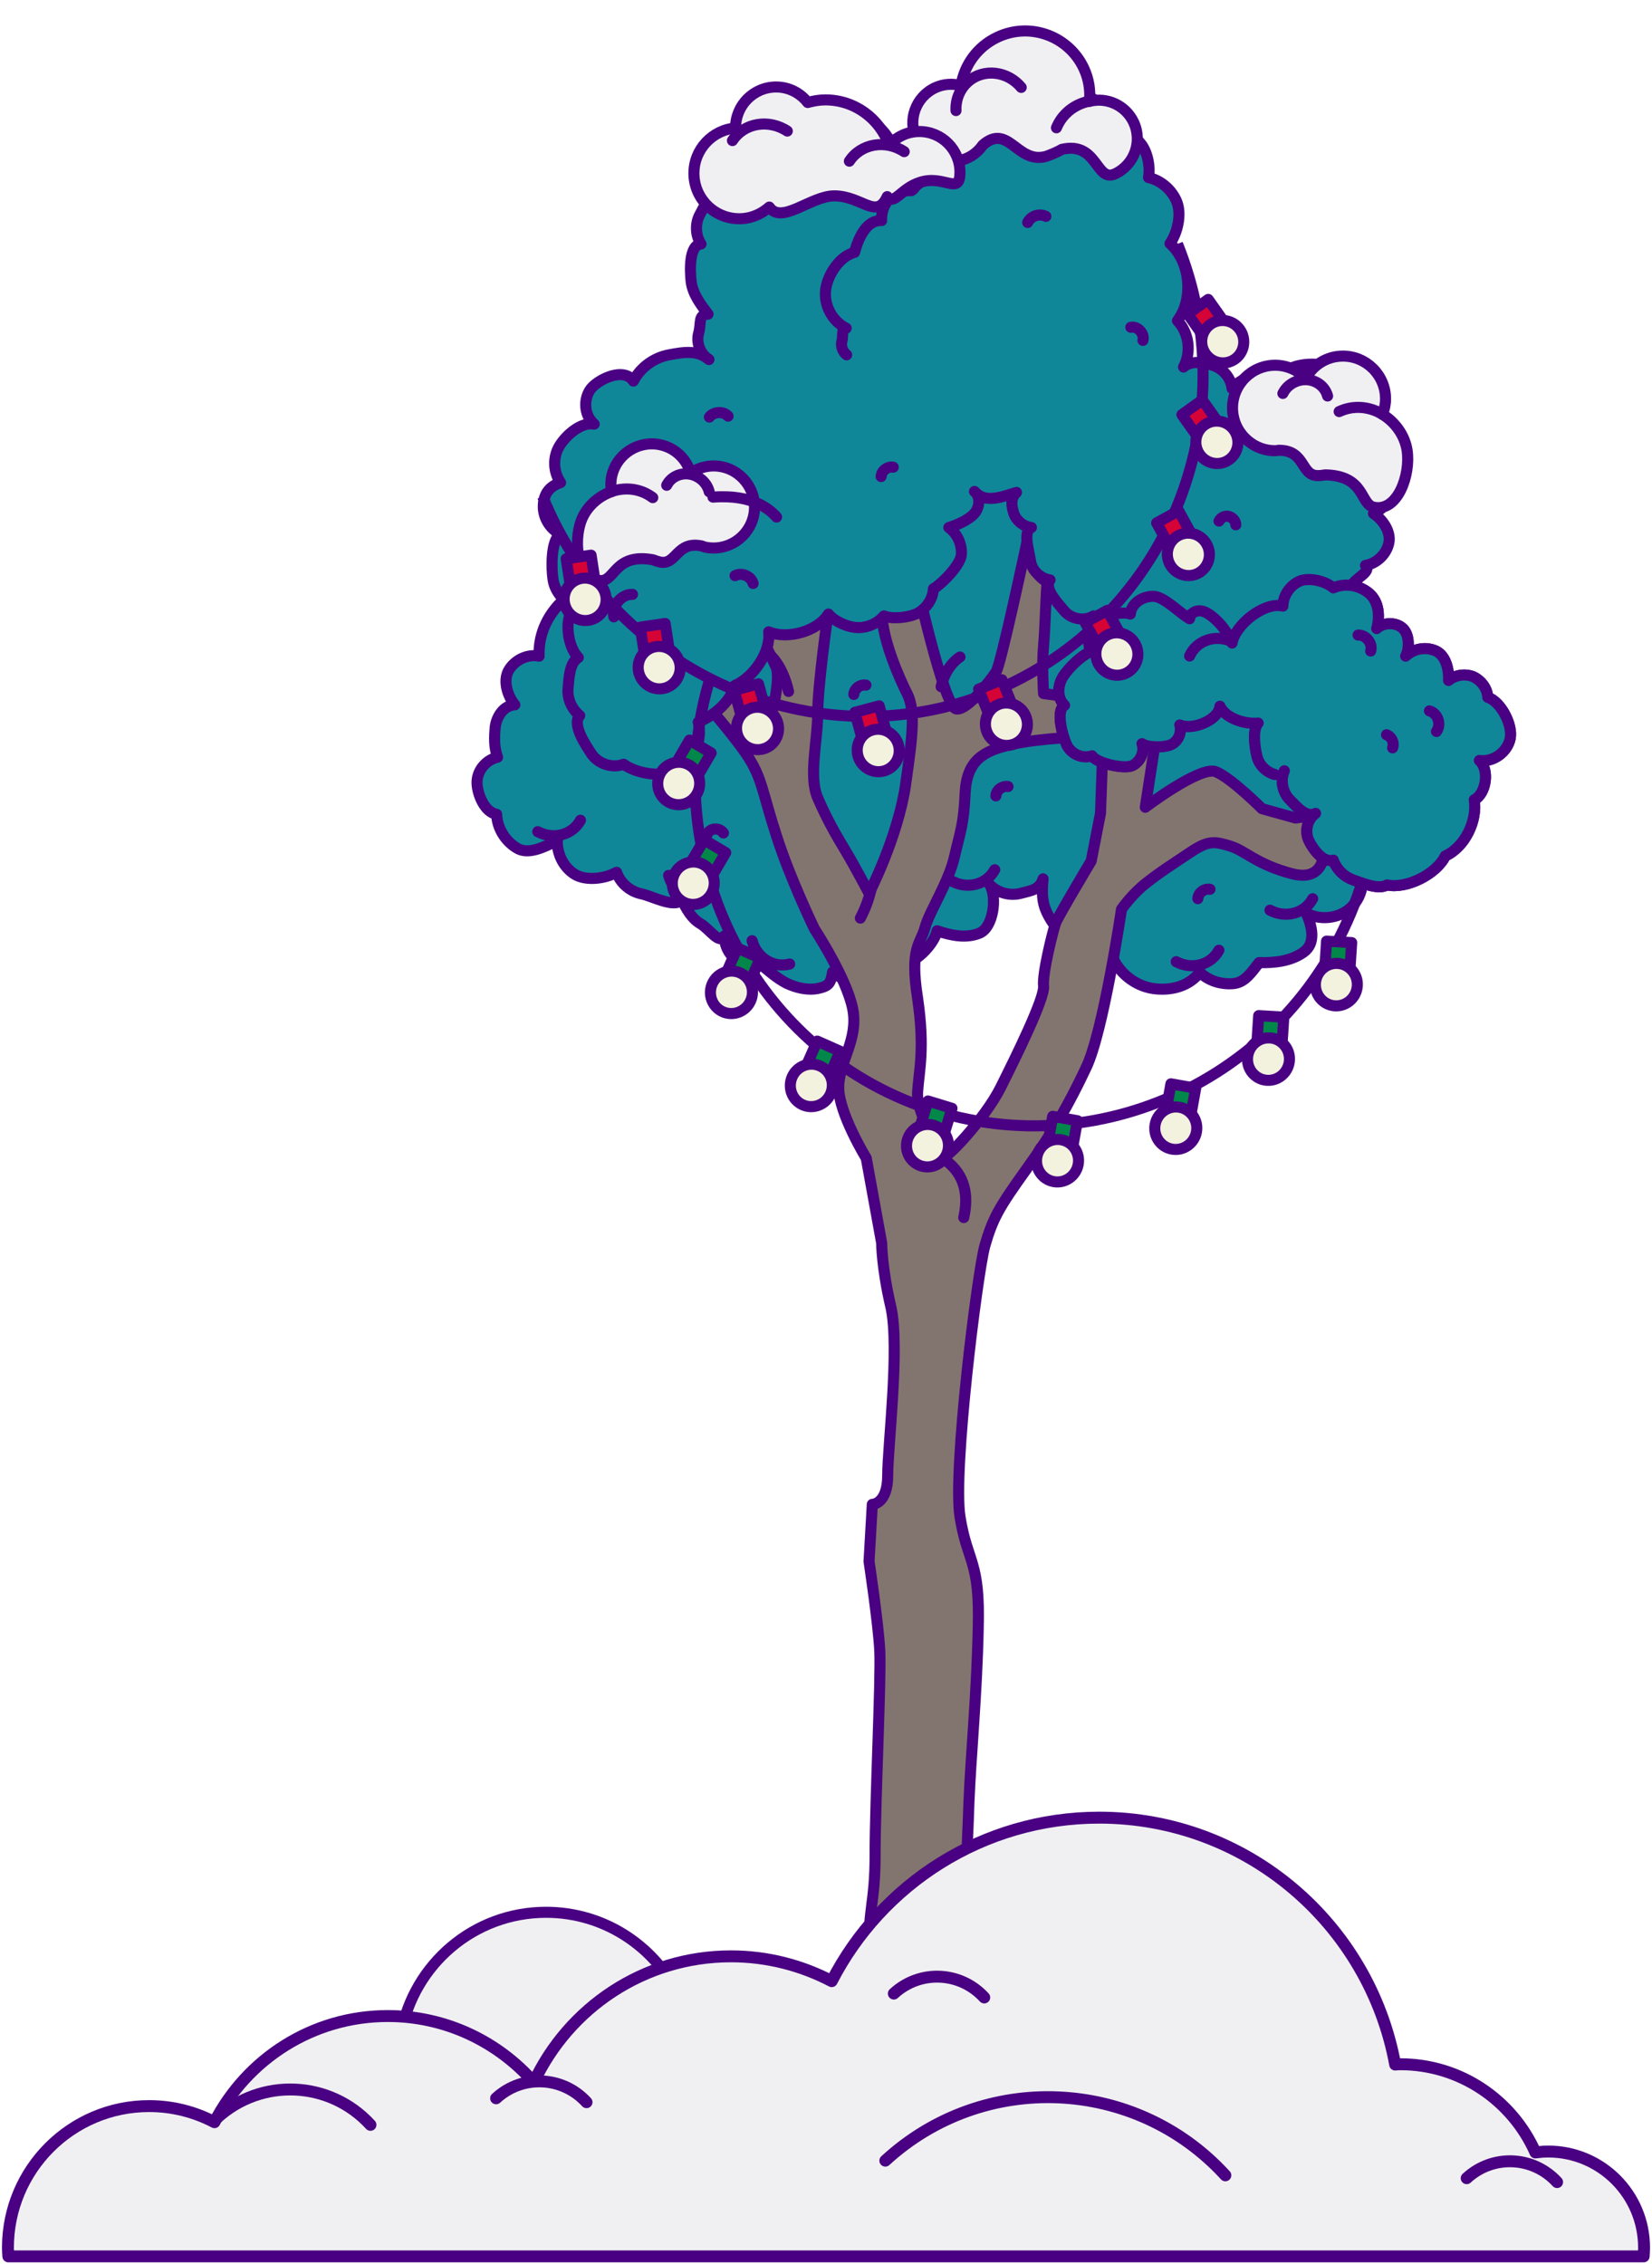 <?xml version="1.0" encoding="UTF-8"?> <svg xmlns="http://www.w3.org/2000/svg" width="208" height="285" viewBox="0 0 208 285" fill="none"> <path d="M170.636 107.849C171.929 109.616 171.87 112.266 170.401 113.915C168.991 115.564 166.347 115.976 164.467 114.916C165.231 116.682 165.701 118.743 164.114 119.862C162.528 120.981 160.472 121.217 158.533 121.158C157.593 122.335 156.77 123.69 155.243 123.808C153.715 123.925 152.188 123.454 151.071 122.394C149.72 124.102 147.605 124.691 145.431 124.455C143.257 124.22 141.26 122.807 140.261 120.863C139.086 122.277 138.616 122.865 136.912 122.1C135.267 121.334 134.209 119.391 134.503 117.566C133.269 117.625 131.977 115.446 131.565 114.268C131.154 113.09 131.213 111.854 131.33 110.617C130.919 111.972 129.862 112.089 128.51 112.443C127.159 112.796 125.631 112.384 124.633 111.383C125.573 112.973 125.044 116.741 123.34 117.448C121.636 118.155 119.697 117.742 117.994 117.153C117.582 118.92 115.115 121.452 113.352 121.334C112.647 122.63 110.297 123.278 108.887 123.513C107.477 123.749 105.89 123.278 104.833 122.335C104.598 123.69 104.422 124.102 103.07 124.396C101.719 124.691 100.25 124.338 99.016 123.749C97.782 123.101 96.725 122.159 95.667 121.276C94.551 121.688 93.787 121.57 92.789 120.863C91.79 120.216 91.202 118.979 91.202 117.801C90.615 118.979 89.322 116.918 88.206 116.27C87.09 115.622 86.443 114.445 85.856 113.267C84.857 114.327 82.154 112.796 80.744 112.501C79.334 112.207 78.1 111.147 77.63 109.793C76.162 110.617 73.753 110.912 72.343 110.028C70.933 109.145 70.11 107.437 70.169 105.788C68.641 106.554 66.526 107.673 65.057 106.731C63.588 105.847 62.59 104.199 62.531 102.491C61.062 102.255 60.122 100.077 60.063 98.604C60.005 97.073 61.121 95.66 62.648 95.307C62.178 94.011 62.237 92.775 62.355 91.479C62.531 90.125 63.471 88.77 64.822 88.712C63.882 87.593 63.295 85.65 64.058 84.354C64.822 83.058 66.409 82.293 67.877 82.588C67.76 79.643 69.111 76.993 71.403 75.109C73.694 73.166 76.867 72.4 79.745 73.048C80.216 70.162 83.271 66.04 85.68 64.333C88.088 62.684 91.202 62.036 94.081 62.684C95.374 59.975 98.723 57.737 101.366 56.265C104.01 54.793 107.535 54.675 109.886 56.56C113.94 54.793 119.462 54.028 123.869 53.38C124.926 53.203 125.984 53.086 127.1 53.262C128.158 53.439 129.215 53.969 129.803 54.911C136.324 54.087 143.727 58.503 146.9 64.215C147.429 65.157 147.899 66.217 147.84 67.277C147.84 68.337 147.194 69.515 146.195 69.868C148.604 68.867 153.01 68.749 155.36 69.927C157.71 71.105 159.532 73.342 160.237 75.874C162.176 75.874 165.76 77.935 167.052 79.408C168.345 80.821 169.05 82.823 168.932 84.766C170.46 84.825 170.636 87.534 170.989 89.006C171.341 90.478 170.577 92.127 169.226 92.834C170.518 93.246 171.341 94.247 171.341 95.601C171.341 96.956 170.342 98.251 169.05 98.604C170.225 99.017 171.576 100.548 172.046 101.725C172.457 102.903 172.34 104.199 171.752 105.259C171.047 105.847 171.047 107.025 170.636 107.849Z" fill="#0F8799" stroke="#490082" stroke-width="1.393" stroke-linecap="round" stroke-linejoin="round"></path> <path d="M148.093 121.047C150.064 122.102 152.466 121.468 153.467 119.604" stroke="#490082" stroke-width="1.393" stroke-linecap="round" stroke-linejoin="round"></path> <path d="M159.899 114.561C161.87 115.616 164.273 114.982 165.273 113.118" stroke="#490082" stroke-width="1.393" stroke-linecap="round" stroke-linejoin="round"></path> <path d="M119.87 110.911C121.841 111.966 124.243 111.332 125.244 109.469" stroke="#490082" stroke-width="1.393" stroke-linecap="round" stroke-linejoin="round"></path> <path d="M67.711 104.68C69.682 105.735 72.085 105.101 73.085 103.237" stroke="#490082" stroke-width="1.393" stroke-linecap="round" stroke-linejoin="round"></path> <path d="M84.185 110.181C84.769 112.343 86.876 113.664 88.916 113.118" stroke="#490082" stroke-width="1.393" stroke-linecap="round" stroke-linejoin="round"></path> <path d="M94.695 118.401C95.278 120.563 97.385 121.883 99.425 121.338" stroke="#490082" stroke-width="1.393" stroke-linecap="round" stroke-linejoin="round"></path> <path d="M166.703 106.67C166.703 106.67 167.114 111.146 162.649 109.968C158.184 108.79 156.833 107.083 154.894 106.494C152.955 105.905 152.191 105.728 149.9 107.259C147.609 108.79 146.022 109.792 144.318 111.146C142.556 112.5 141.204 114.443 141.204 114.443C141.204 114.443 138.913 129.931 136.739 134.406C134.624 138.881 132.685 142.355 129.219 147.184C125.752 152.013 124.989 153.367 123.99 156.841C123.05 160.316 119.936 185.107 120.876 190.936C121.816 196.766 123.402 196.354 123.167 204.892C122.991 213.431 122.227 220.968 121.992 226.975C121.816 232.981 121.405 235.866 122.169 239.164C122.932 242.462 123.696 250.764 123.696 253.297C123.696 255.829 124.107 262.188 124.107 262.188C124.107 262.188 122.169 263.896 117.938 263.778C112.416 263.661 108.89 263.072 108.89 263.072C108.89 263.072 109.595 253.827 109.419 246.878C109.243 239.93 110.183 239.93 110.183 233.334C110.183 226.739 110.947 211.252 110.771 207.778C110.594 204.303 109.419 196.531 109.419 196.531L109.83 189.346C109.83 189.346 111.769 189.346 111.769 185.696C111.769 182.045 113.297 169.62 112.181 164.555C111.006 159.55 111.006 156.429 111.006 156.429L109.067 145.771C109.067 145.771 105.6 140.118 105.6 136.879C105.6 133.64 108.127 130.873 107.363 126.986C106.599 123.1 102.545 116.917 102.545 116.917C102.545 116.917 99.431 110.498 97.727 105.081C95.965 99.663 95.965 97.897 94.026 95.011C92.087 92.126 87.446 86.885 87.446 86.885L89.561 82.822L97.316 89.24C97.316 89.24 98.256 85.354 97.727 83.999C97.14 82.645 94.437 77.404 95.025 77.581C95.612 77.757 104.249 77.287 104.249 77.287C104.249 77.287 102.956 86.296 102.956 89.77C102.956 93.245 101.781 97.72 102.956 100.429C104.131 103.137 105.248 105.081 106.423 107.024C107.598 108.967 109.419 112.441 109.419 112.441C109.419 112.441 113.003 105.493 114.002 98.898C114.942 92.302 115.353 89.181 114.002 86.885C110.242 78.978 111.123 76.05 111.123 76.05L115.177 73.93V72.373C115.177 72.373 118.82 89.005 120.406 89.24C121.934 89.417 124.871 85.354 125.4 84.588C125.987 83.823 129.313 68.163 129.313 68.163C129.313 68.163 129.313 71.858 131.871 73.276C131.695 73.865 131.628 78.759 131.393 81.291C131.158 83.823 131.393 87.297 131.393 87.297L137.209 88.062L136.798 92.715C136.798 92.715 130.805 92.891 127.339 93.716C123.872 94.481 121.757 95.659 121.522 99.722C121.346 103.785 120.935 104.551 120.171 107.848C119.407 111.146 117.057 114.62 116.47 116.74C115.882 118.86 114.531 119.272 115.53 125.632C116.47 132.05 115.706 134.759 115.53 137.468C115.353 140.177 118.408 144.829 118.643 145.594C118.82 146.36 124.049 140.766 125.987 136.879C127.926 132.993 131.569 125.632 131.393 124.101C131.216 122.57 132.568 117.152 132.92 116.151C133.332 115.15 137.386 108.378 137.386 108.378L138.561 102.372L138.972 90.948L146.14 89.005L144.201 101.606C144.201 101.606 151.134 96.365 153.073 97.131C155.011 97.897 158.889 101.783 158.889 101.783L163.119 102.961L167.584 102.372L166.703 106.67Z" fill="#82756F" stroke="#490082" stroke-width="1.393" stroke-linecap="round" stroke-linejoin="round"></path> <path d="M97.012 82.506C97.372 82.775 98.639 84.193 99.284 87.034" stroke="#490082" stroke-width="1.393" stroke-linecap="round" stroke-linejoin="round"></path> <path d="M120.868 82.692C120.375 82.992 118.999 84.137 118.495 86.435" stroke="#490082" stroke-width="1.393" stroke-linecap="round" stroke-linejoin="round"></path> <path d="M160.532 97.487C159.474 97.193 158.593 96.368 158.299 95.308C158.005 94.248 157.653 91.775 158.416 91.01C156.771 91.186 154.304 90.421 153.599 88.89C153.422 90.656 150.132 91.952 148.546 91.245C148.781 92.129 148.428 93.129 147.665 93.601C146.901 94.131 144.492 94.131 143.787 93.601C144.139 94.661 143.552 95.897 142.553 96.368C141.554 96.839 138.088 96.074 137.5 95.132C136.266 95.544 134.798 94.896 134.269 93.659C133.74 92.482 132.918 89.42 134.034 88.772C133.035 87.83 133.153 86.181 133.916 85.062C134.68 83.943 136.09 82.589 137.324 82C136.854 80.822 137.148 79.35 138.029 78.467C138.91 77.525 141.143 76.877 142.318 77.289C142.436 75.935 143.846 75.052 145.197 75.052C146.548 75.052 148.605 77.23 149.78 77.878C149.78 77.289 150.426 76.877 151.014 76.877C151.601 76.877 152.13 77.23 152.6 77.584C153.775 78.526 154.539 79.586 155.126 80.94C155.538 78.585 159.239 75.699 161.53 76.288C161.53 74.993 162.412 73.697 163.587 73.167C164.762 72.637 166.877 73.108 167.876 73.992C169.345 73.344 171.166 73.638 172.4 74.698C173.634 75.758 173.751 77.584 173.34 79.115C174.162 78.349 175.631 78.29 176.512 78.997C177.452 79.704 177.511 81.588 176.982 82.589C177.981 81.647 179.509 81.352 180.801 81.941C182.035 82.53 182.447 84.238 182.388 85.651C183.21 84.944 184.503 84.768 185.502 85.18C186.501 85.651 187.264 86.652 187.323 87.771C188.968 88.301 190.496 91.245 190.143 92.953C189.791 94.661 188.028 95.956 186.265 95.721C187.558 96.839 187.147 99.901 185.619 100.667C186.03 103.317 184.444 106.614 181.976 107.733C180.86 110.03 177.1 111.914 174.632 111.384C173.575 112.032 171.518 111.149 170.343 110.736C169.227 110.324 168.287 109.441 167.876 108.263C166.642 108.617 165.408 107.027 164.821 105.849C164.233 104.671 164.586 103.14 165.643 102.375C164.468 102.964 163.352 101.609 162.412 100.667C161.472 99.725 161.178 98.194 161.707 97.016" stroke="#490082" stroke-width="1.393" stroke-linecap="round" stroke-linejoin="round"></path> <path d="M118.934 145.948C121.636 147.891 121.93 150.6 121.343 153.25" stroke="#490082" stroke-width="1.393" stroke-linecap="round" stroke-linejoin="round"></path> <path d="M109.737 111.671C109.443 113.026 108.973 114.323 108.327 115.56" stroke="#490082" stroke-width="1.393" stroke-linecap="round" stroke-linejoin="round"></path> <path d="M138.383 23.233C137.737 22.526 136.503 22.349 135.68 22.82" stroke="#490082" stroke-width="1.393" stroke-linecap="round" stroke-linejoin="round"></path> <path d="M155.185 55.325C154.421 54.677 153.129 54.971 152.659 55.855" stroke="#490082" stroke-width="1.393" stroke-linecap="round" stroke-linejoin="round"></path> <path d="M162.999 53.968C163.352 53.438 163.998 53.084 164.644 53.143C165.291 53.202 165.878 53.555 166.172 54.144" stroke="#490082" stroke-width="1.393" stroke-linecap="round" stroke-linejoin="round"></path> <path d="M104.539 26.529C104.245 26.234 103.775 26.116 103.422 26.293C103.069 26.47 102.775 26.882 102.775 27.294" stroke="#490082" stroke-width="1.393" stroke-linecap="round" stroke-linejoin="round"></path> <path d="M91.085 104.846C90.792 104.434 90.263 104.257 89.793 104.375C89.323 104.492 88.97 104.905 88.912 105.435" stroke="#490082" stroke-width="1.393" stroke-linecap="round" stroke-linejoin="round"></path> <path d="M139.204 80.115C139.557 81.47 140.79 82.529 142.142 82.706C143.493 82.883 144.492 84.178 145.197 82.942C146.372 83.59 147.841 83.707 149.133 83.295C150.426 82.883 151.718 82.588 152.247 81.352C153.422 82.353 155.185 82.588 156.595 82.058C158.005 81.528 158.769 80.645 159.063 79.114C160.473 79.88 162.235 79.939 163.704 79.291C165.173 78.643 166.877 76.994 167.288 75.404C168.404 75.522 169.638 74.816 170.108 73.814C170.578 72.754 172.752 71.989 171.929 71.165C173.339 70.929 174.573 69.751 174.867 68.338C175.161 66.925 174.103 65.394 172.928 64.628C174.338 64.039 175.278 62.567 175.22 61.036C175.102 59.505 174.632 57.091 173.163 56.737C173.927 55.736 174.103 54.382 173.692 53.204C173.281 52.027 172.164 50.731 170.989 50.496C171.283 49.495 170.519 48.258 169.814 47.433C168.169 45.608 163.587 45.255 161.765 46.845C159.885 46.373 156.301 47.375 155.126 48.906C155.009 47.669 154.127 46.55 152.952 46.079C151.777 45.608 149.956 45.314 149.016 46.197C150.015 44.371 149.721 41.898 148.252 40.367C150.308 37.658 149.897 32.947 147.312 30.651C148.252 29.297 148.781 27.059 148.193 25.469C147.606 23.938 146.196 22.701 144.609 22.348C144.844 20.994 144.492 19.109 143.611 18.049C142.729 16.989 141.378 16.342 139.968 16.283C139.557 14.281 138.323 12.279 136.325 11.925C134.328 11.572 132.154 12.514 131.096 14.222C130.391 13.338 129.392 13.28 128.276 13.574C127.16 13.868 126.278 14.928 126.161 16.047C124.81 15.753 122.636 16.872 121.637 17.873C120.638 18.815 120.227 20.346 120.521 21.7C118.993 21.347 115.82 22.525 114.998 23.82C115.644 22.819 115.409 20.464 114.822 19.404C114.234 18.344 113.118 17.637 111.943 17.578C110.709 15.282 107.595 13.751 105.01 14.163C103.659 13.044 100.721 12.809 99.017 13.221C97.313 13.633 95.786 14.811 95.022 16.401C93.142 15.812 91.203 17.402 90.087 19.05C89.029 20.758 89.264 23.114 90.557 24.586C89.264 24.645 88.677 25.94 88.089 27.059C87.502 28.178 87.56 29.65 88.265 30.71C86.738 30.828 86.855 34.066 87.032 35.538C87.267 37.069 88.207 38.306 89.147 39.543C87.854 39.602 88.324 40.661 87.972 41.898C87.619 43.135 88.148 44.548 89.264 45.255C87.795 44.018 86.092 44.312 84.212 44.666C82.331 45.019 80.628 46.256 79.746 47.963C78.748 46.432 76.162 47.316 74.752 48.552C73.401 49.73 73.401 52.203 74.811 53.381C73.225 53.087 71.345 54.676 70.463 56.09C69.582 57.503 69.641 59.387 70.581 60.742C69.171 61.213 68.466 62.155 68.407 63.627C68.348 65.099 69.23 66.571 70.522 67.219C69.347 68.102 69.406 71.518 69.641 72.99C69.876 74.462 70.992 75.817 72.461 76.288C70.933 77.583 71.403 81.352 72.814 82.765C71.697 83.413 71.638 85.356 71.521 86.651C71.403 87.947 71.991 89.243 72.99 90.067C71.991 91.186 73.695 93.718 74.517 94.954C75.399 96.191 77.161 96.721 78.513 96.191C80.334 97.487 83.742 97.958 85.622 96.721C87.502 95.484 88.442 93.07 87.913 90.891C89.91 90.067 91.967 88.359 92.496 86.298C94.904 85.238 97.078 82.058 96.785 79.526C99.135 80.527 102.954 79.468 104.305 77.289C105.069 78.231 106.831 78.996 108.065 78.996C109.299 78.996 110.474 78.466 111.297 77.524C112.413 77.995 114.763 77.701 115.762 77.053C116.761 76.405 117.466 75.287 117.524 74.109C118.641 73.461 120.991 71.047 121.049 69.751C121.108 68.456 120.521 67.16 119.463 66.395C120.462 66.1 121.931 65.453 122.636 64.687C123.341 63.922 123.517 62.508 122.695 61.861C124.046 63.392 126.043 62.567 127.982 61.978C127.219 62.685 127.336 63.627 127.63 64.569C127.924 65.511 128.864 66.277 129.862 66.395C128.746 66.866 129.569 69.339 129.745 70.576C129.921 71.812 130.979 72.813 132.213 72.99C131.39 74.05 133.153 75.875 134.034 76.935C134.915 77.936 136.56 78.231 137.677 77.524C137.148 78.525 138.323 79.409 139.204 80.115Z" fill="#0F8799" stroke="#490082" stroke-width="1.393" stroke-linecap="round" stroke-linejoin="round"></path> <path d="M160.532 97.487C159.474 97.193 158.593 96.368 158.299 95.308C158.005 94.248 157.653 91.775 158.416 91.01C156.771 91.186 154.304 90.421 153.599 88.89C153.422 90.656 150.132 91.952 148.546 91.245C148.781 92.129 148.428 93.129 147.665 93.601C146.901 94.131 144.492 94.131 143.787 93.601C144.139 94.661 143.552 95.897 142.553 96.368C141.554 96.839 138.088 96.074 137.5 95.132C136.266 95.544 134.798 94.896 134.269 93.659C133.74 92.482 132.918 89.42 134.034 88.772C133.035 87.83 133.153 86.181 133.916 85.062C134.68 83.943 136.09 82.589 137.324 82C136.854 80.822 137.148 79.35 138.029 78.467C138.91 77.525 141.143 76.877 142.318 77.289C142.436 75.935 143.846 75.052 145.197 75.052C146.548 75.052 148.605 77.23 149.78 77.878C149.78 77.289 150.426 76.877 151.014 76.877C151.601 76.877 152.13 77.23 152.6 77.584C153.775 78.526 154.539 79.586 155.126 80.94C155.538 78.585 159.239 75.699 161.53 76.288C161.53 74.993 162.412 73.697 163.587 73.167C164.762 72.637 166.877 73.108 167.876 73.992C169.345 73.344 171.166 73.638 172.4 74.698C173.634 75.758 173.751 77.584 173.34 79.115C174.162 78.349 175.631 78.29 176.512 78.997C177.452 79.704 177.511 81.588 176.982 82.589C177.981 81.647 179.509 81.352 180.801 81.941C182.035 82.53 182.447 84.238 182.388 85.651C183.21 84.944 184.503 84.768 185.502 85.18C186.501 85.651 187.264 86.652 187.323 87.771C188.968 88.301 190.496 91.245 190.143 92.953C189.791 94.661 188.028 95.956 186.265 95.721C187.558 96.839 187.147 99.901 185.619 100.667C186.03 103.317 184.444 106.614 181.976 107.733C180.86 110.03 177.1 111.914 174.632 111.384C173.575 112.032 171.518 111.149 170.343 110.736C169.227 110.324 168.287 109.441 167.876 108.263C166.642 108.617 165.408 107.027 164.821 105.849C164.233 104.671 164.586 103.14 165.643 102.375C164.468 102.964 163.352 101.609 162.412 100.667C161.472 99.725 161.178 98.194 161.707 97.016" fill="#0F8799"></path> <path d="M160.532 97.487C159.474 97.193 158.593 96.368 158.299 95.308C158.005 94.248 157.653 91.775 158.416 91.01C156.771 91.186 154.304 90.421 153.599 88.89C153.422 90.656 150.132 91.952 148.546 91.245C148.781 92.129 148.428 93.129 147.665 93.601C146.901 94.131 144.492 94.131 143.787 93.601C144.139 94.661 143.552 95.897 142.553 96.368C141.554 96.839 138.088 96.074 137.5 95.132C136.266 95.544 134.798 94.896 134.269 93.659C133.74 92.482 132.918 89.42 134.034 88.772C133.035 87.83 133.153 86.181 133.916 85.062C134.68 83.943 136.09 82.589 137.324 82C136.854 80.822 137.148 79.35 138.029 78.467C138.91 77.525 141.143 76.877 142.318 77.289C142.436 75.935 143.846 75.052 145.197 75.052C146.548 75.052 148.605 77.23 149.78 77.878C149.78 77.289 150.426 76.877 151.014 76.877C151.601 76.877 152.13 77.23 152.6 77.584C153.775 78.526 154.539 79.586 155.126 80.94C155.538 78.585 159.239 75.699 161.53 76.288C161.53 74.993 162.412 73.697 163.587 73.167C164.762 72.637 166.877 73.108 167.876 73.992C169.345 73.344 171.166 73.638 172.4 74.698C173.634 75.758 173.751 77.584 173.34 79.115C174.162 78.349 175.631 78.29 176.512 78.997C177.452 79.704 177.511 81.588 176.982 82.589C177.981 81.647 179.509 81.352 180.801 81.941C182.035 82.53 182.447 84.238 182.388 85.651C183.21 84.944 184.503 84.768 185.502 85.18C186.501 85.651 187.264 86.652 187.323 87.771C188.968 88.301 190.496 91.245 190.143 92.953C189.791 94.661 188.028 95.956 186.265 95.721C187.558 96.839 187.147 99.901 185.619 100.667C186.03 103.317 184.444 106.614 181.976 107.733C180.86 110.03 177.1 111.914 174.632 111.384C173.575 112.032 171.518 111.149 170.343 110.736C169.227 110.324 168.287 109.441 167.876 108.263C166.642 108.617 165.408 107.027 164.821 105.849C164.233 104.671 164.586 103.14 165.643 102.375C164.468 102.964 163.352 101.609 162.412 100.667C161.472 99.725 161.178 98.194 161.707 97.016" stroke="#490082" stroke-width="1.393" stroke-linecap="round" stroke-linejoin="round"></path> <path d="M141.449 82.585C140.744 82.467 139.98 82.997 139.921 83.763" stroke="#490082" stroke-width="1.393" stroke-linecap="round" stroke-linejoin="round"></path> <path d="M126.918 98.999C126.213 98.881 125.449 99.411 125.39 100.178" stroke="#490082" stroke-width="1.393" stroke-linecap="round" stroke-linejoin="round"></path> <path d="M152.345 111.929C151.64 111.811 150.876 112.341 150.817 113.107" stroke="#490082" stroke-width="1.393" stroke-linecap="round" stroke-linejoin="round"></path> <path d="M109.029 86.231C108.324 86.113 107.56 86.644 107.501 87.41" stroke="#490082" stroke-width="1.393" stroke-linecap="round" stroke-linejoin="round"></path> <path d="M155.027 80.722C152.981 79.82 150.634 80.635 149.778 82.57" stroke="#490082" stroke-width="1.393" stroke-linecap="round" stroke-linejoin="round"></path> <path d="M114.766 23.995C113.767 23.936 112.768 24.289 112.004 24.996C111.299 25.702 110.947 26.762 111.005 27.763C109.125 27.645 108.068 29.942 107.598 31.767C105.718 32.239 104.19 34.594 103.955 36.478C103.72 38.422 104.778 40.424 106.54 41.307C105.894 41.425 106.188 42.249 106.011 42.897C105.835 43.545 106.07 44.251 106.599 44.664" stroke="#490082" stroke-width="1.393" stroke-linecap="round" stroke-linejoin="round"></path> <path d="M131.684 27.235C130.861 26.823 129.803 27.176 129.392 28.001" stroke="#490082" stroke-width="1.393" stroke-linecap="round" stroke-linejoin="round"></path> <path d="M142.377 41.191C143.259 41.015 144.14 42.017 143.905 42.842" stroke="#490082" stroke-width="1.393" stroke-linecap="round" stroke-linejoin="round"></path> <path d="M155.599 66.058C155.599 65.587 155.187 65.116 154.717 64.998C154.247 64.88 153.719 65.116 153.484 65.587" stroke="#490082" stroke-width="1.393" stroke-linecap="round" stroke-linejoin="round"></path> <path d="M172.578 81.94C172.872 80.997 171.99 79.877 170.991 79.936" stroke="#490082" stroke-width="1.393" stroke-linecap="round" stroke-linejoin="round"></path> <path d="M180.862 92.07C181.508 91.186 181.038 89.772 179.98 89.478" stroke="#490082" stroke-width="1.393" stroke-linecap="round" stroke-linejoin="round"></path> <path d="M175.34 94.131C175.574 93.483 175.222 92.716 174.576 92.481" stroke="#490082" stroke-width="1.393" stroke-linecap="round" stroke-linejoin="round"></path> <path d="M79.637 74.812C78.227 74.753 76.993 76.285 77.287 77.641" stroke="#490082" stroke-width="1.393" stroke-linecap="round" stroke-linejoin="round"></path> <path d="M94.823 73.442C94.59 72.516 93.365 72.01 92.548 72.46" stroke="#490082" stroke-width="1.393" stroke-linecap="round" stroke-linejoin="round"></path> <path d="M91.67 52.378C91.082 51.732 89.849 51.79 89.32 52.495" stroke="#490082" stroke-width="1.393" stroke-linecap="round" stroke-linejoin="round"></path> <path d="M112.47 58.801C111.765 58.683 111.001 59.213 110.942 59.979" stroke="#490082" stroke-width="1.393" stroke-linecap="round" stroke-linejoin="round"></path> <path d="M160.553 45.972C162.059 45.972 163.434 46.613 164.413 47.614C165.317 45.953 167.05 44.82 169.084 44.82C172.041 44.82 174.451 47.236 174.451 50.199C174.451 50.898 174.301 51.539 174.075 52.162C175.619 53.106 176.862 54.748 177.163 56.673C177.634 59.769 175.977 64.449 173.001 63.845C171.193 63.487 171.947 59.882 166.862 59.769C166.56 59.825 166.24 59.863 165.92 59.863C163.735 59.863 164.413 56.673 161.024 56.673C160.854 56.692 160.703 56.73 160.553 56.73C157.596 56.73 155.185 54.314 155.185 51.351C155.185 48.388 157.596 45.972 160.553 45.972Z" fill="#F0F0F2" stroke="#490082" stroke-width="1.393" stroke-linecap="round" stroke-linejoin="round"></path> <path d="M174.071 52.162C174.071 52.162 171.604 50.426 168.61 51.804L174.071 52.162Z" fill="#F0F0F2"></path> <path d="M174.071 52.162C174.071 52.162 171.604 50.426 168.61 51.804" stroke="#490082" stroke-width="1.393" stroke-linecap="round" stroke-linejoin="round"></path> <path d="M167.155 49.843C166.76 48.351 165.14 47.463 163.539 47.898C162.617 48.143 161.901 48.748 161.524 49.522" fill="#F0F0F2"></path> <path d="M167.155 49.843C166.76 48.351 165.14 47.463 163.539 47.898C162.617 48.143 161.901 48.748 161.524 49.522" stroke="#490082" stroke-width="1.393" stroke-linecap="round" stroke-linejoin="round"></path> <path d="M90.912 58.756C89.496 58.456 88.077 58.786 86.959 59.532C86.438 57.791 85.034 56.383 83.123 55.979C80.344 55.392 77.601 57.183 77.015 59.968C76.877 60.624 76.892 61.257 76.981 61.887C75.343 62.467 73.85 63.763 73.186 65.512C72.132 68.327 72.763 73.055 75.679 73.079C77.449 73.101 77.454 69.564 82.254 70.467C82.526 70.58 82.82 70.679 83.121 70.743C85.174 71.177 85.167 68.045 88.353 68.718C88.508 68.77 88.642 68.835 88.784 68.865C91.562 69.452 94.306 67.661 94.892 64.877C95.478 62.092 93.69 59.343 90.912 58.756Z" fill="#F0F0F2" stroke="#490082" stroke-width="1.393" stroke-linecap="round" stroke-linejoin="round"></path> <path d="M97.775 65.079C96.951 64.149 94.79 62.189 89.768 62.57" stroke="#490082" stroke-width="1.393" stroke-linecap="round" stroke-linejoin="round"></path> <path d="M76.984 61.887C76.984 61.887 79.645 60.746 82.187 62.635L76.984 61.887Z" fill="#F0F0F2"></path> <path d="M76.984 61.887C76.984 61.887 79.645 60.746 82.187 62.635" stroke="#490082" stroke-width="1.393" stroke-linecap="round" stroke-linejoin="round"></path> <path d="M83.942 61.08C84.609 59.757 86.306 59.244 87.725 59.971C88.543 60.385 89.096 61.095 89.297 61.897" fill="#F0F0F2"></path> <path d="M83.942 61.08C84.609 59.757 86.306 59.244 87.725 59.971C88.543 60.385 89.096 61.095 89.297 61.897" stroke="#490082" stroke-width="1.393" stroke-linecap="round" stroke-linejoin="round"></path> <path d="M117.725 11.055C118.788 10.553 119.94 10.498 121.001 10.77C121.415 8.195 123.047 5.879 125.589 4.68C129.676 2.751 134.538 4.505 136.462 8.601C137.095 9.95 137.3 11.379 137.177 12.76C139.367 12.194 141.732 13.255 142.733 15.386C143.874 17.817 142.844 20.724 140.402 21.876C137.96 23.028 138.217 17.741 133.682 18.802C133.314 19.057 131.995 19.618 131.557 19.723C128.03 20.553 126.919 15.464 123.731 18.27C123.272 18.934 122.642 19.495 121.861 19.864C119.436 21.008 116.536 19.976 115.387 17.528C114.245 15.097 115.299 12.199 117.725 11.055Z" fill="#F0F0F2" stroke="#490082" stroke-width="1.393" stroke-linecap="round" stroke-linejoin="round"></path> <path d="M137.169 12.742C137.169 12.742 134.26 13.117 133.015 16.085L137.169 12.742Z" fill="#F0F0F2"></path> <path d="M137.169 12.742C137.169 12.742 134.26 13.117 133.015 16.085" stroke="#490082" stroke-width="1.393" stroke-linecap="round" stroke-linejoin="round"></path> <path d="M128.579 11.001C126.861 8.942 123.895 8.591 121.959 10.216C120.852 11.145 120.302 12.524 120.368 13.917" fill="#F0F0F2"></path> <path d="M128.579 11.001C126.861 8.942 123.895 8.591 121.959 10.216C120.852 11.145 120.302 12.524 120.368 13.917" stroke="#490082" stroke-width="1.393" stroke-linecap="round" stroke-linejoin="round"></path> <path d="M92.615 16.11C92.615 16.09 92.615 16.071 92.615 16.071C92.615 13.249 94.891 10.949 97.726 10.949C99.346 10.949 100.773 11.722 101.699 12.901C102.412 12.708 103.145 12.573 103.916 12.573C107.638 12.573 110.762 14.95 111.958 18.274C112.884 17.23 114.234 16.554 115.757 16.554C118.573 16.554 120.868 18.835 120.868 21.676C120.868 24.517 119.093 22.236 116.336 22.816C113.52 23.415 112.652 25.985 111.707 24.749C110.357 27.725 108.506 24.652 105.035 24.652C102.104 24.652 98.401 28.305 96.858 26.063C95.855 26.952 94.544 27.532 93.078 27.532C89.915 27.532 87.37 24.961 87.37 21.811C87.37 18.796 89.684 16.361 92.615 16.11Z" fill="#F0F0F2" stroke="#490082" stroke-width="1.393" stroke-linecap="round" stroke-linejoin="round"></path> <path d="M99.126 16.496C96.774 14.949 93.688 15.471 92.222 17.695L99.126 16.496Z" fill="#F0F0F2"></path> <path d="M99.126 16.496C96.774 14.949 93.688 15.471 92.222 17.695" stroke="#490082" stroke-width="1.393" stroke-linecap="round" stroke-linejoin="round"></path> <path d="M113.846 19.087C111.493 17.54 108.407 18.062 106.942 20.286L113.846 19.087Z" fill="#F0F0F2"></path> <path d="M113.846 19.087C111.493 17.54 108.407 18.062 106.942 20.286" stroke="#490082" stroke-width="1.393" stroke-linecap="round" stroke-linejoin="round"></path> <g filter="url(#filter0_f_157_22576)"> <ellipse cx="2.643" cy="2.675" rx="2.643" ry="2.675" transform="matrix(-0.813 0.582 0.578 0.816 154.553 39.287)" fill="#F3F2DE"></ellipse> </g> <g filter="url(#filter1_f_157_22576)"> <ellipse cx="2.643" cy="2.675" rx="2.643" ry="2.675" transform="matrix(0.989 -0.145 0.152 0.988 70.649 73.175)" fill="#F3F2DE"></ellipse> </g> <g filter="url(#filter2_f_157_22576)"> <ellipse cx="2.643" cy="2.675" rx="2.643" ry="2.675" transform="matrix(-0.813 0.582 0.578 0.816 153.818 51.951)" fill="#F3F2DE"></ellipse> </g> <g filter="url(#filter3_f_157_22576)"> <ellipse cx="2.643" cy="2.675" rx="2.643" ry="2.675" transform="matrix(0.989 -0.145 0.152 0.988 79.975 81.774)" fill="#F3F2DE"></ellipse> </g> <g filter="url(#filter4_f_157_22576)"> <ellipse cx="2.641" cy="2.676" rx="2.641" ry="2.676" transform="matrix(-0.875 0.484 0.482 0.876 150.642 66.15)" fill="#F3F2DE"></ellipse> </g> <g filter="url(#filter5_f_157_22576)"> <ellipse cx="2.641" cy="2.676" rx="2.641" ry="2.676" transform="matrix(0.966 -0.259 0.263 0.965 92.124 89.784)" fill="#F3F2DE"></ellipse> </g> <g filter="url(#filter6_f_157_22576)"> <ellipse cx="2.641" cy="2.676" rx="2.641" ry="2.676" transform="matrix(-0.875 0.484 0.482 0.876 141.647 78.695)" fill="#F3F2DE"></ellipse> </g> <g filter="url(#filter7_f_157_22576)"> <ellipse cx="2.641" cy="2.676" rx="2.641" ry="2.676" transform="matrix(0.966 -0.259 0.263 0.965 107.319 92.561)" fill="#F3F2DE"></ellipse> </g> <g filter="url(#filter8_f_157_22576)"> <ellipse cx="2.64" cy="2.676" rx="2.64" ry="2.676" transform="matrix(-0.927 0.374 0.375 0.927 128.157 87.68)" fill="#F3F2DE"></ellipse> </g> <path d="M68.329 62.497C77.335 84.781 102.764 96.01 124.751 87.13C146.738 78.25 157.26 52.987 148.254 30.704" stroke="#490082" stroke-width="1.393"></path> <rect width="3.169" height="3.811" transform="matrix(-0.813 0.582 0.578 0.816 152.122 37.687)" fill="#D60336" stroke="#490082" stroke-width="1.393" stroke-linecap="round" stroke-linejoin="round"></rect> <ellipse cx="2.643" cy="2.675" rx="2.643" ry="2.675" transform="matrix(-0.813 0.582 0.578 0.816 154.556 39.288)" fill="#F3F2DE" stroke="#490082" stroke-width="1.393" stroke-linecap="round" stroke-linejoin="round"></ellipse> <rect width="3.169" height="3.811" transform="matrix(0.989 -0.145 0.152 0.988 71.288 70.334)" fill="#D60336" stroke="#490082" stroke-width="1.393" stroke-linecap="round" stroke-linejoin="round"></rect> <ellipse cx="2.643" cy="2.675" rx="2.643" ry="2.675" transform="matrix(0.989 -0.145 0.152 0.988 70.651 73.176)" fill="#F3F2DE" stroke="#490082" stroke-width="1.393" stroke-linecap="round" stroke-linejoin="round"></ellipse> <rect width="3.169" height="3.811" transform="matrix(-0.813 0.582 0.578 0.816 151.386 50.349)" fill="#D60336" stroke="#490082" stroke-width="1.393" stroke-linecap="round" stroke-linejoin="round"></rect> <ellipse cx="2.643" cy="2.675" rx="2.643" ry="2.675" transform="matrix(-0.813 0.582 0.578 0.816 153.818 51.95)" fill="#F3F2DE" stroke="#490082" stroke-width="1.393" stroke-linecap="round" stroke-linejoin="round"></ellipse> <rect width="3.169" height="3.811" transform="matrix(0.989 -0.145 0.152 0.988 80.614 78.935)" fill="#D60336" stroke="#490082" stroke-width="1.393" stroke-linecap="round" stroke-linejoin="round"></rect> <ellipse cx="2.643" cy="2.675" rx="2.643" ry="2.675" transform="matrix(0.989 -0.145 0.152 0.988 79.976 81.774)" fill="#F3F2DE" stroke="#490082" stroke-width="1.393" stroke-linecap="round" stroke-linejoin="round"></ellipse> <rect width="3.167" height="3.813" transform="matrix(-0.875 0.484 0.482 0.876 148.4 64.286)" fill="#D60336" stroke="#490082" stroke-width="1.393" stroke-linecap="round" stroke-linejoin="round"></rect> <ellipse cx="2.641" cy="2.676" rx="2.641" ry="2.676" transform="matrix(-0.875 0.484 0.482 0.876 150.645 66.154)" fill="#F3F2DE" stroke="#490082" stroke-width="1.393" stroke-linecap="round" stroke-linejoin="round"></ellipse> <rect width="3.167" height="3.813" transform="matrix(0.966 -0.259 0.263 0.965 92.439 86.888)" fill="#D60336" stroke="#490082" stroke-width="1.393" stroke-linecap="round" stroke-linejoin="round"></rect> <ellipse cx="2.641" cy="2.676" rx="2.641" ry="2.676" transform="matrix(0.966 -0.259 0.263 0.965 92.124 89.789)" fill="#F3F2DE" stroke="#490082" stroke-width="1.393" stroke-linecap="round" stroke-linejoin="round"></ellipse> <rect width="3.167" height="3.813" transform="matrix(-0.875 0.484 0.482 0.876 139.405 76.828)" fill="#D60336" stroke="#490082" stroke-width="1.393" stroke-linecap="round" stroke-linejoin="round"></rect> <ellipse cx="2.641" cy="2.676" rx="2.641" ry="2.676" transform="matrix(-0.875 0.484 0.482 0.876 141.647 78.696)" fill="#F3F2DE" stroke="#490082" stroke-width="1.393" stroke-linecap="round" stroke-linejoin="round"></ellipse> <rect width="3.167" height="3.813" transform="matrix(0.966 -0.259 0.263 0.965 107.635 89.66)" fill="#D60336" stroke="#490082" stroke-width="1.393" stroke-linecap="round" stroke-linejoin="round"></rect> <ellipse cx="2.641" cy="2.676" rx="2.641" ry="2.676" transform="matrix(0.966 -0.259 0.263 0.965 107.32 92.562)" fill="#F3F2DE" stroke="#490082" stroke-width="1.393" stroke-linecap="round" stroke-linejoin="round"></ellipse> <rect width="3.167" height="3.814" transform="matrix(-0.927 0.374 0.375 0.927 126.154 85.561)" fill="#D60336" stroke="#490082" stroke-width="1.393" stroke-linecap="round" stroke-linejoin="round"></rect> <ellipse cx="2.64" cy="2.676" rx="2.64" ry="2.676" transform="matrix(-0.927 0.374 0.375 0.927 128.16 87.686)" fill="#F3F2DE" stroke="#490082" stroke-width="1.393" stroke-linecap="round" stroke-linejoin="round"></ellipse> <g filter="url(#filter9_f_157_22576)"> <ellipse cx="2.642" cy="2.674" rx="2.642" ry="2.674" transform="matrix(-0.998 -0.059 -0.065 0.998 171.069 121.417)" fill="#F3F2DE"></ellipse> </g> <g filter="url(#filter10_f_157_22576)"> <ellipse cx="2.642" cy="2.674" rx="2.642" ry="2.674" transform="matrix(0.86 0.51 -0.504 0.863 84.532 94.959)" fill="#F3F2DE"></ellipse> </g> <g filter="url(#filter11_f_157_22576)"> <ellipse cx="2.642" cy="2.674" rx="2.642" ry="2.674" transform="matrix(-0.998 -0.059 -0.065 0.998 162.524 130.794)" fill="#F3F2DE"></ellipse> </g> <g filter="url(#filter12_f_157_22576)"> <ellipse cx="2.642" cy="2.674" rx="2.642" ry="2.674" transform="matrix(0.86 0.51 -0.504 0.863 86.363 107.51)" fill="#F3F2DE"></ellipse> </g> <g filter="url(#filter13_f_157_22576)"> <ellipse cx="2.641" cy="2.676" rx="2.641" ry="2.676" transform="matrix(-0.985 -0.174 -0.177 0.984 151.116 139.829)" fill="#F3F2DE"></ellipse> </g> <g filter="url(#filter14_f_157_22576)"> <ellipse cx="2.641" cy="2.676" rx="2.641" ry="2.676" transform="matrix(0.914 0.406 -0.404 0.915 90.761 121.378)" fill="#F3F2DE"></ellipse> </g> <g filter="url(#filter15_f_157_22576)"> <ellipse cx="2.641" cy="2.676" rx="2.641" ry="2.676" transform="matrix(-0.985 -0.174 -0.177 0.984 136.228 143.92)" fill="#F3F2DE"></ellipse> </g> <g filter="url(#filter16_f_157_22576)"> <ellipse cx="2.641" cy="2.676" rx="2.641" ry="2.676" transform="matrix(0.914 0.406 -0.404 0.915 100.822 133.095)" fill="#F3F2DE"></ellipse> </g> <g filter="url(#filter17_f_157_22576)"> <ellipse cx="2.641" cy="2.676" rx="2.641" ry="2.676" transform="matrix(-0.956 -0.292 -0.293 0.956 120.087 142.414)" fill="#F3F2DE"></ellipse> </g> <path d="M89.45 85.203C82.419 108.185 95.109 132.911 117.786 139.844C140.462 146.777 164.545 133.766 171.576 110.783" stroke="#490082" stroke-width="1.393"></path> <rect width="3.169" height="3.811" transform="matrix(-0.998 -0.059 -0.065 0.998 170.187 118.642)" fill="#008749" stroke="#490082" stroke-width="1.393" stroke-linecap="round" stroke-linejoin="round"></rect> <ellipse cx="2.642" cy="2.674" rx="2.642" ry="2.674" transform="matrix(-0.998 -0.059 -0.065 0.998 171.07 121.417)" fill="#F3F2DE" stroke="#490082" stroke-width="1.393" stroke-linecap="round" stroke-linejoin="round"></ellipse> <rect width="3.169" height="3.811" transform="matrix(0.86 0.51 -0.504 0.863 86.815 93.153)" fill="#008749" stroke="#490082" stroke-width="1.393" stroke-linecap="round" stroke-linejoin="round"></rect> <ellipse cx="2.642" cy="2.674" rx="2.642" ry="2.674" transform="matrix(0.86 0.51 -0.504 0.863 84.531 94.959)" fill="#F3F2DE" stroke="#490082" stroke-width="1.393" stroke-linecap="round" stroke-linejoin="round"></ellipse> <rect width="3.169" height="3.811" transform="matrix(-0.998 -0.059 -0.065 0.998 161.641 128.019)" fill="#008749" stroke="#490082" stroke-width="1.393" stroke-linecap="round" stroke-linejoin="round"></rect> <ellipse cx="2.642" cy="2.674" rx="2.642" ry="2.674" transform="matrix(-0.998 -0.059 -0.065 0.998 162.523 130.794)" fill="#F3F2DE" stroke="#490082" stroke-width="1.393" stroke-linecap="round" stroke-linejoin="round"></ellipse> <rect width="3.169" height="3.811" transform="matrix(0.86 0.51 -0.504 0.863 88.648 105.704)" fill="#008749" stroke="#490082" stroke-width="1.393" stroke-linecap="round" stroke-linejoin="round"></rect> <ellipse cx="2.642" cy="2.674" rx="2.642" ry="2.674" transform="matrix(0.86 0.51 -0.504 0.863 86.364 107.511)" fill="#F3F2DE" stroke="#490082" stroke-width="1.393" stroke-linecap="round" stroke-linejoin="round"></ellipse> <rect width="3.167" height="3.813" transform="matrix(-0.985 -0.174 -0.177 0.984 150.548 136.968)" fill="#008749" stroke="#490082" stroke-width="1.393" stroke-linecap="round" stroke-linejoin="round"></rect> <ellipse cx="2.641" cy="2.676" rx="2.641" ry="2.676" transform="matrix(-0.985 -0.174 -0.177 0.984 151.116 139.83)" fill="#F3F2DE" stroke="#490082" stroke-width="1.393" stroke-linecap="round" stroke-linejoin="round"></ellipse> <rect width="3.167" height="3.813" transform="matrix(0.914 0.406 -0.404 0.915 92.834 119.322)" fill="#008749" stroke="#490082" stroke-width="1.393" stroke-linecap="round" stroke-linejoin="round"></rect> <ellipse cx="2.641" cy="2.676" rx="2.641" ry="2.676" transform="matrix(0.914 0.406 -0.404 0.915 90.762 121.379)" fill="#F3F2DE" stroke="#490082" stroke-width="1.393" stroke-linecap="round" stroke-linejoin="round"></ellipse> <rect width="3.167" height="3.813" transform="matrix(-0.985 -0.174 -0.177 0.984 135.661 141.058)" fill="#008749" stroke="#490082" stroke-width="1.393" stroke-linecap="round" stroke-linejoin="round"></rect> <ellipse cx="2.641" cy="2.676" rx="2.641" ry="2.676" transform="matrix(-0.985 -0.174 -0.177 0.984 136.227 143.92)" fill="#F3F2DE" stroke="#490082" stroke-width="1.393" stroke-linecap="round" stroke-linejoin="round"></ellipse> <rect width="3.167" height="3.813" transform="matrix(0.914 0.406 -0.404 0.915 102.893 131.038)" fill="#008749" stroke="#490082" stroke-width="1.393" stroke-linecap="round" stroke-linejoin="round"></rect> <ellipse cx="2.641" cy="2.676" rx="2.641" ry="2.676" transform="matrix(0.914 0.406 -0.404 0.915 100.821 133.095)" fill="#F3F2DE" stroke="#490082" stroke-width="1.393" stroke-linecap="round" stroke-linejoin="round"></ellipse> <rect width="3.167" height="3.814" transform="matrix(-0.956 -0.292 -0.293 0.956 119.865 139.502)" fill="#008749" stroke="#490082" stroke-width="1.393" stroke-linecap="round" stroke-linejoin="round"></rect> <ellipse cx="2.641" cy="2.676" rx="2.641" ry="2.676" transform="matrix(-0.956 -0.292 -0.293 0.956 120.088 142.415)" fill="#F3F2DE" stroke="#490082" stroke-width="1.393" stroke-linecap="round" stroke-linejoin="round"></ellipse> <path d="M104.652 265.145C104.797 264.355 104.885 263.539 104.885 262.705C104.885 255.273 98.876 249.25 91.461 249.25C89.222 249.25 87.11 249.806 85.25 250.779C82.166 244.788 75.937 240.692 68.749 240.692C59.656 240.692 52.096 247.253 50.507 255.905C50.4 255.898 50.299 255.886 50.191 255.886C45.16 255.886 41.08 259.981 41.08 265.024C41.08 265.062 41.086 265.1 41.086 265.138H104.652V265.145Z" fill="#F0F0F2" stroke="#490082" stroke-width="1.393" stroke-linecap="round" stroke-linejoin="round"></path> <path d="M49.221 258.884C49.221 256.475 51.169 254.521 53.572 254.521L49.221 258.884Z" fill="#F0F0F2"></path> <path d="M49.221 258.884C49.221 256.475 51.169 254.521 53.572 254.521" stroke="#490082" stroke-width="1.393" stroke-linecap="round" stroke-linejoin="round"></path> <path d="M77.947 252.632C80.451 249.894 84.694 249.711 87.424 252.221L77.947 252.632Z" fill="#F0F0F2"></path> <path d="M77.947 252.632C80.451 249.894 84.694 249.711 87.424 252.221" stroke="#490082" stroke-width="1.393" stroke-linecap="round" stroke-linejoin="round"></path> <path d="M1.051 283.999C1.025 283.638 1 283.276 1 282.902C1 273.064 8.959 265.085 18.774 265.085C21.749 265.085 24.544 265.821 27.004 267.112C31.087 259.185 39.317 253.75 48.822 253.75C56.151 253.75 62.72 256.99 67.215 262.09C71.594 252.73 81.048 246.236 92.034 246.236C96.606 246.236 100.921 247.372 104.721 249.36C111.006 237.146 123.731 228.78 138.402 228.78C156.974 228.78 172.417 242.182 175.663 259.856C175.882 259.843 176.088 259.818 176.307 259.818C183.906 259.818 190.423 264.388 193.321 270.921C193.849 270.856 194.377 270.805 194.931 270.805C201.603 270.805 207 276.227 207 282.902C207 283.276 206.974 283.638 206.948 283.999H1.051Z" fill="#F0F0F2" stroke="#490082" stroke-width="1.5" stroke-linecap="round" stroke-linejoin="round"></path> <path d="M73.849 264.595C70.835 261.301 65.747 261.082 62.463 264.104L73.849 264.595Z" fill="#F0F0F2"></path> <path d="M73.849 264.595C70.835 261.301 65.747 261.082 62.463 264.104" stroke="#490082" stroke-width="1.5" stroke-linecap="round" stroke-linejoin="round"></path> <path d="M123.924 251.413C120.91 248.12 115.823 247.9 112.539 250.923L123.924 251.413Z" fill="#F0F0F2"></path> <path d="M123.924 251.413C120.91 248.12 115.823 247.9 112.539 250.923" stroke="#490082" stroke-width="1.5" stroke-linecap="round" stroke-linejoin="round"></path> <path d="M196.052 274.652C193.038 271.358 187.95 271.138 184.666 274.161L196.052 274.652Z" fill="#F0F0F2"></path> <path d="M196.052 274.652C193.038 271.358 187.95 271.138 184.666 274.161" stroke="#490082" stroke-width="1.5" stroke-linecap="round" stroke-linejoin="round"></path> <path d="M46.645 267.446C41.532 261.853 32.864 261.479 27.287 266.607L46.645 267.446Z" fill="#F0F0F2"></path> <path d="M46.645 267.446C41.532 261.853 32.864 261.479 27.287 266.607" stroke="#490082" stroke-width="1.5" stroke-linecap="round" stroke-linejoin="round"></path> <path d="M154.283 273.8C142.974 261.444 123.809 260.605 111.47 271.953L154.283 273.8Z" fill="#F0F0F2"></path> <path d="M154.283 273.8C142.974 261.444 123.809 260.605 111.47 271.953" stroke="#490082" stroke-width="1.5" stroke-linecap="round" stroke-linejoin="round"></path> <defs> <filter id="filter0_f_157_22576" x="143.876" y="32.909" width="20.149" height="20.201" filterUnits="userSpaceOnUse" color-interpolation-filters="sRGB"> <feFlood flood-opacity="0" result="BackgroundImageFix"></feFlood> <feBlend mode="normal" in="SourceGraphic" in2="BackgroundImageFix" result="shape"></feBlend> <feGaussianBlur stdDeviation="3.714" result="effect1_foregroundBlur_157_22576"></feGaussianBlur> </filter> <filter id="filter1_f_157_22576" x="63.594" y="65.334" width="20.15" height="20.201" filterUnits="userSpaceOnUse" color-interpolation-filters="sRGB"> <feFlood flood-opacity="0" result="BackgroundImageFix"></feFlood> <feBlend mode="normal" in="SourceGraphic" in2="BackgroundImageFix" result="shape"></feBlend> <feGaussianBlur stdDeviation="3.714" result="effect1_foregroundBlur_157_22576"></feGaussianBlur> </filter> <filter id="filter2_f_157_22576" x="143.141" y="45.573" width="20.15" height="20.201" filterUnits="userSpaceOnUse" color-interpolation-filters="sRGB"> <feFlood flood-opacity="0" result="BackgroundImageFix"></feFlood> <feBlend mode="normal" in="SourceGraphic" in2="BackgroundImageFix" result="shape"></feBlend> <feGaussianBlur stdDeviation="3.714" result="effect1_foregroundBlur_157_22576"></feGaussianBlur> </filter> <filter id="filter3_f_157_22576" x="72.92" y="73.934" width="20.15" height="20.201" filterUnits="userSpaceOnUse" color-interpolation-filters="sRGB"> <feFlood flood-opacity="0" result="BackgroundImageFix"></feFlood> <feBlend mode="normal" in="SourceGraphic" in2="BackgroundImageFix" result="shape"></feBlend> <feGaussianBlur stdDeviation="3.714" result="effect1_foregroundBlur_157_22576"></feGaussianBlur> </filter> <filter id="filter4_f_157_22576" x="139.545" y="59.674" width="20.15" height="20.201" filterUnits="userSpaceOnUse" color-interpolation-filters="sRGB"> <feFlood flood-opacity="0" result="BackgroundImageFix"></feFlood> <feBlend mode="normal" in="SourceGraphic" in2="BackgroundImageFix" result="shape"></feBlend> <feGaussianBlur stdDeviation="3.714" result="effect1_foregroundBlur_157_22576"></feGaussianBlur> </filter> <filter id="filter5_f_157_22576" x="85.302" y="81.581" width="20.15" height="20.202" filterUnits="userSpaceOnUse" color-interpolation-filters="sRGB"> <feFlood flood-opacity="0" result="BackgroundImageFix"></feFlood> <feBlend mode="normal" in="SourceGraphic" in2="BackgroundImageFix" result="shape"></feBlend> <feGaussianBlur stdDeviation="3.714" result="effect1_foregroundBlur_157_22576"></feGaussianBlur> </filter> <filter id="filter6_f_157_22576" x="130.55" y="72.219" width="20.15" height="20.201" filterUnits="userSpaceOnUse" color-interpolation-filters="sRGB"> <feFlood flood-opacity="0" result="BackgroundImageFix"></feFlood> <feBlend mode="normal" in="SourceGraphic" in2="BackgroundImageFix" result="shape"></feBlend> <feGaussianBlur stdDeviation="3.714" result="effect1_foregroundBlur_157_22576"></feGaussianBlur> </filter> <filter id="filter7_f_157_22576" x="100.498" y="84.358" width="20.15" height="20.202" filterUnits="userSpaceOnUse" color-interpolation-filters="sRGB"> <feFlood flood-opacity="0" result="BackgroundImageFix"></feFlood> <feBlend mode="normal" in="SourceGraphic" in2="BackgroundImageFix" result="shape"></feBlend> <feGaussianBlur stdDeviation="3.714" result="effect1_foregroundBlur_157_22576"></feGaussianBlur> </filter> <filter id="filter8_f_157_22576" x="116.636" y="81.05" width="20.15" height="20.2" filterUnits="userSpaceOnUse" color-interpolation-filters="sRGB"> <feFlood flood-opacity="0" result="BackgroundImageFix"></feFlood> <feBlend mode="normal" in="SourceGraphic" in2="BackgroundImageFix" result="shape"></feBlend> <feGaussianBlur stdDeviation="3.714" result="effect1_foregroundBlur_157_22576"></feGaussianBlur> </filter> <filter id="filter9_f_157_22576" x="158.185" y="113.828" width="20.145" height="20.204" filterUnits="userSpaceOnUse" color-interpolation-filters="sRGB"> <feFlood flood-opacity="0" result="BackgroundImageFix"></feFlood> <feBlend mode="normal" in="SourceGraphic" in2="BackgroundImageFix" result="shape"></feBlend> <feGaussianBlur stdDeviation="3.714" result="effect1_foregroundBlur_157_22576"></feGaussianBlur> </filter> <filter id="filter10_f_157_22576" x="75.383" y="88.513" width="20.146" height="20.204" filterUnits="userSpaceOnUse" color-interpolation-filters="sRGB"> <feFlood flood-opacity="0" result="BackgroundImageFix"></feFlood> <feBlend mode="normal" in="SourceGraphic" in2="BackgroundImageFix" result="shape"></feBlend> <feGaussianBlur stdDeviation="3.714" result="effect1_foregroundBlur_157_22576"></feGaussianBlur> </filter> <filter id="filter11_f_157_22576" x="149.64" y="123.205" width="20.145" height="20.204" filterUnits="userSpaceOnUse" color-interpolation-filters="sRGB"> <feFlood flood-opacity="0" result="BackgroundImageFix"></feFlood> <feBlend mode="normal" in="SourceGraphic" in2="BackgroundImageFix" result="shape"></feBlend> <feGaussianBlur stdDeviation="3.714" result="effect1_foregroundBlur_157_22576"></feGaussianBlur> </filter> <filter id="filter12_f_157_22576" x="77.215" y="101.064" width="20.146" height="20.204" filterUnits="userSpaceOnUse" color-interpolation-filters="sRGB"> <feFlood flood-opacity="0" result="BackgroundImageFix"></feFlood> <feBlend mode="normal" in="SourceGraphic" in2="BackgroundImageFix" result="shape"></feBlend> <feGaussianBlur stdDeviation="3.714" result="effect1_foregroundBlur_157_22576"></feGaussianBlur> </filter> <filter id="filter13_f_157_22576" x="137.968" y="131.901" width="20.145" height="20.204" filterUnits="userSpaceOnUse" color-interpolation-filters="sRGB"> <feFlood flood-opacity="0" result="BackgroundImageFix"></feFlood> <feBlend mode="normal" in="SourceGraphic" in2="BackgroundImageFix" result="shape"></feBlend> <feGaussianBlur stdDeviation="3.714" result="effect1_foregroundBlur_157_22576"></feGaussianBlur> </filter> <filter id="filter14_f_157_22576" x="82.022" y="114.797" width="20.146" height="20.205" filterUnits="userSpaceOnUse" color-interpolation-filters="sRGB"> <feFlood flood-opacity="0" result="BackgroundImageFix"></feFlood> <feBlend mode="normal" in="SourceGraphic" in2="BackgroundImageFix" result="shape"></feBlend> <feGaussianBlur stdDeviation="3.714" result="effect1_foregroundBlur_157_22576"></feGaussianBlur> </filter> <filter id="filter15_f_157_22576" x="123.079" y="135.991" width="20.145" height="20.204" filterUnits="userSpaceOnUse" color-interpolation-filters="sRGB"> <feFlood flood-opacity="0" result="BackgroundImageFix"></feFlood> <feBlend mode="normal" in="SourceGraphic" in2="BackgroundImageFix" result="shape"></feBlend> <feGaussianBlur stdDeviation="3.714" result="effect1_foregroundBlur_157_22576"></feGaussianBlur> </filter> <filter id="filter16_f_157_22576" x="92.082" y="126.514" width="20.146" height="20.205" filterUnits="userSpaceOnUse" color-interpolation-filters="sRGB"> <feFlood flood-opacity="0" result="BackgroundImageFix"></feFlood> <feBlend mode="normal" in="SourceGraphic" in2="BackgroundImageFix" result="shape"></feBlend> <feGaussianBlur stdDeviation="3.714" result="effect1_foregroundBlur_157_22576"></feGaussianBlur> </filter> <filter id="filter17_f_157_22576" x="106.706" y="134.099" width="20.146" height="20.205" filterUnits="userSpaceOnUse" color-interpolation-filters="sRGB"> <feFlood flood-opacity="0" result="BackgroundImageFix"></feFlood> <feBlend mode="normal" in="SourceGraphic" in2="BackgroundImageFix" result="shape"></feBlend> <feGaussianBlur stdDeviation="3.714" result="effect1_foregroundBlur_157_22576"></feGaussianBlur> </filter> </defs> </svg> 